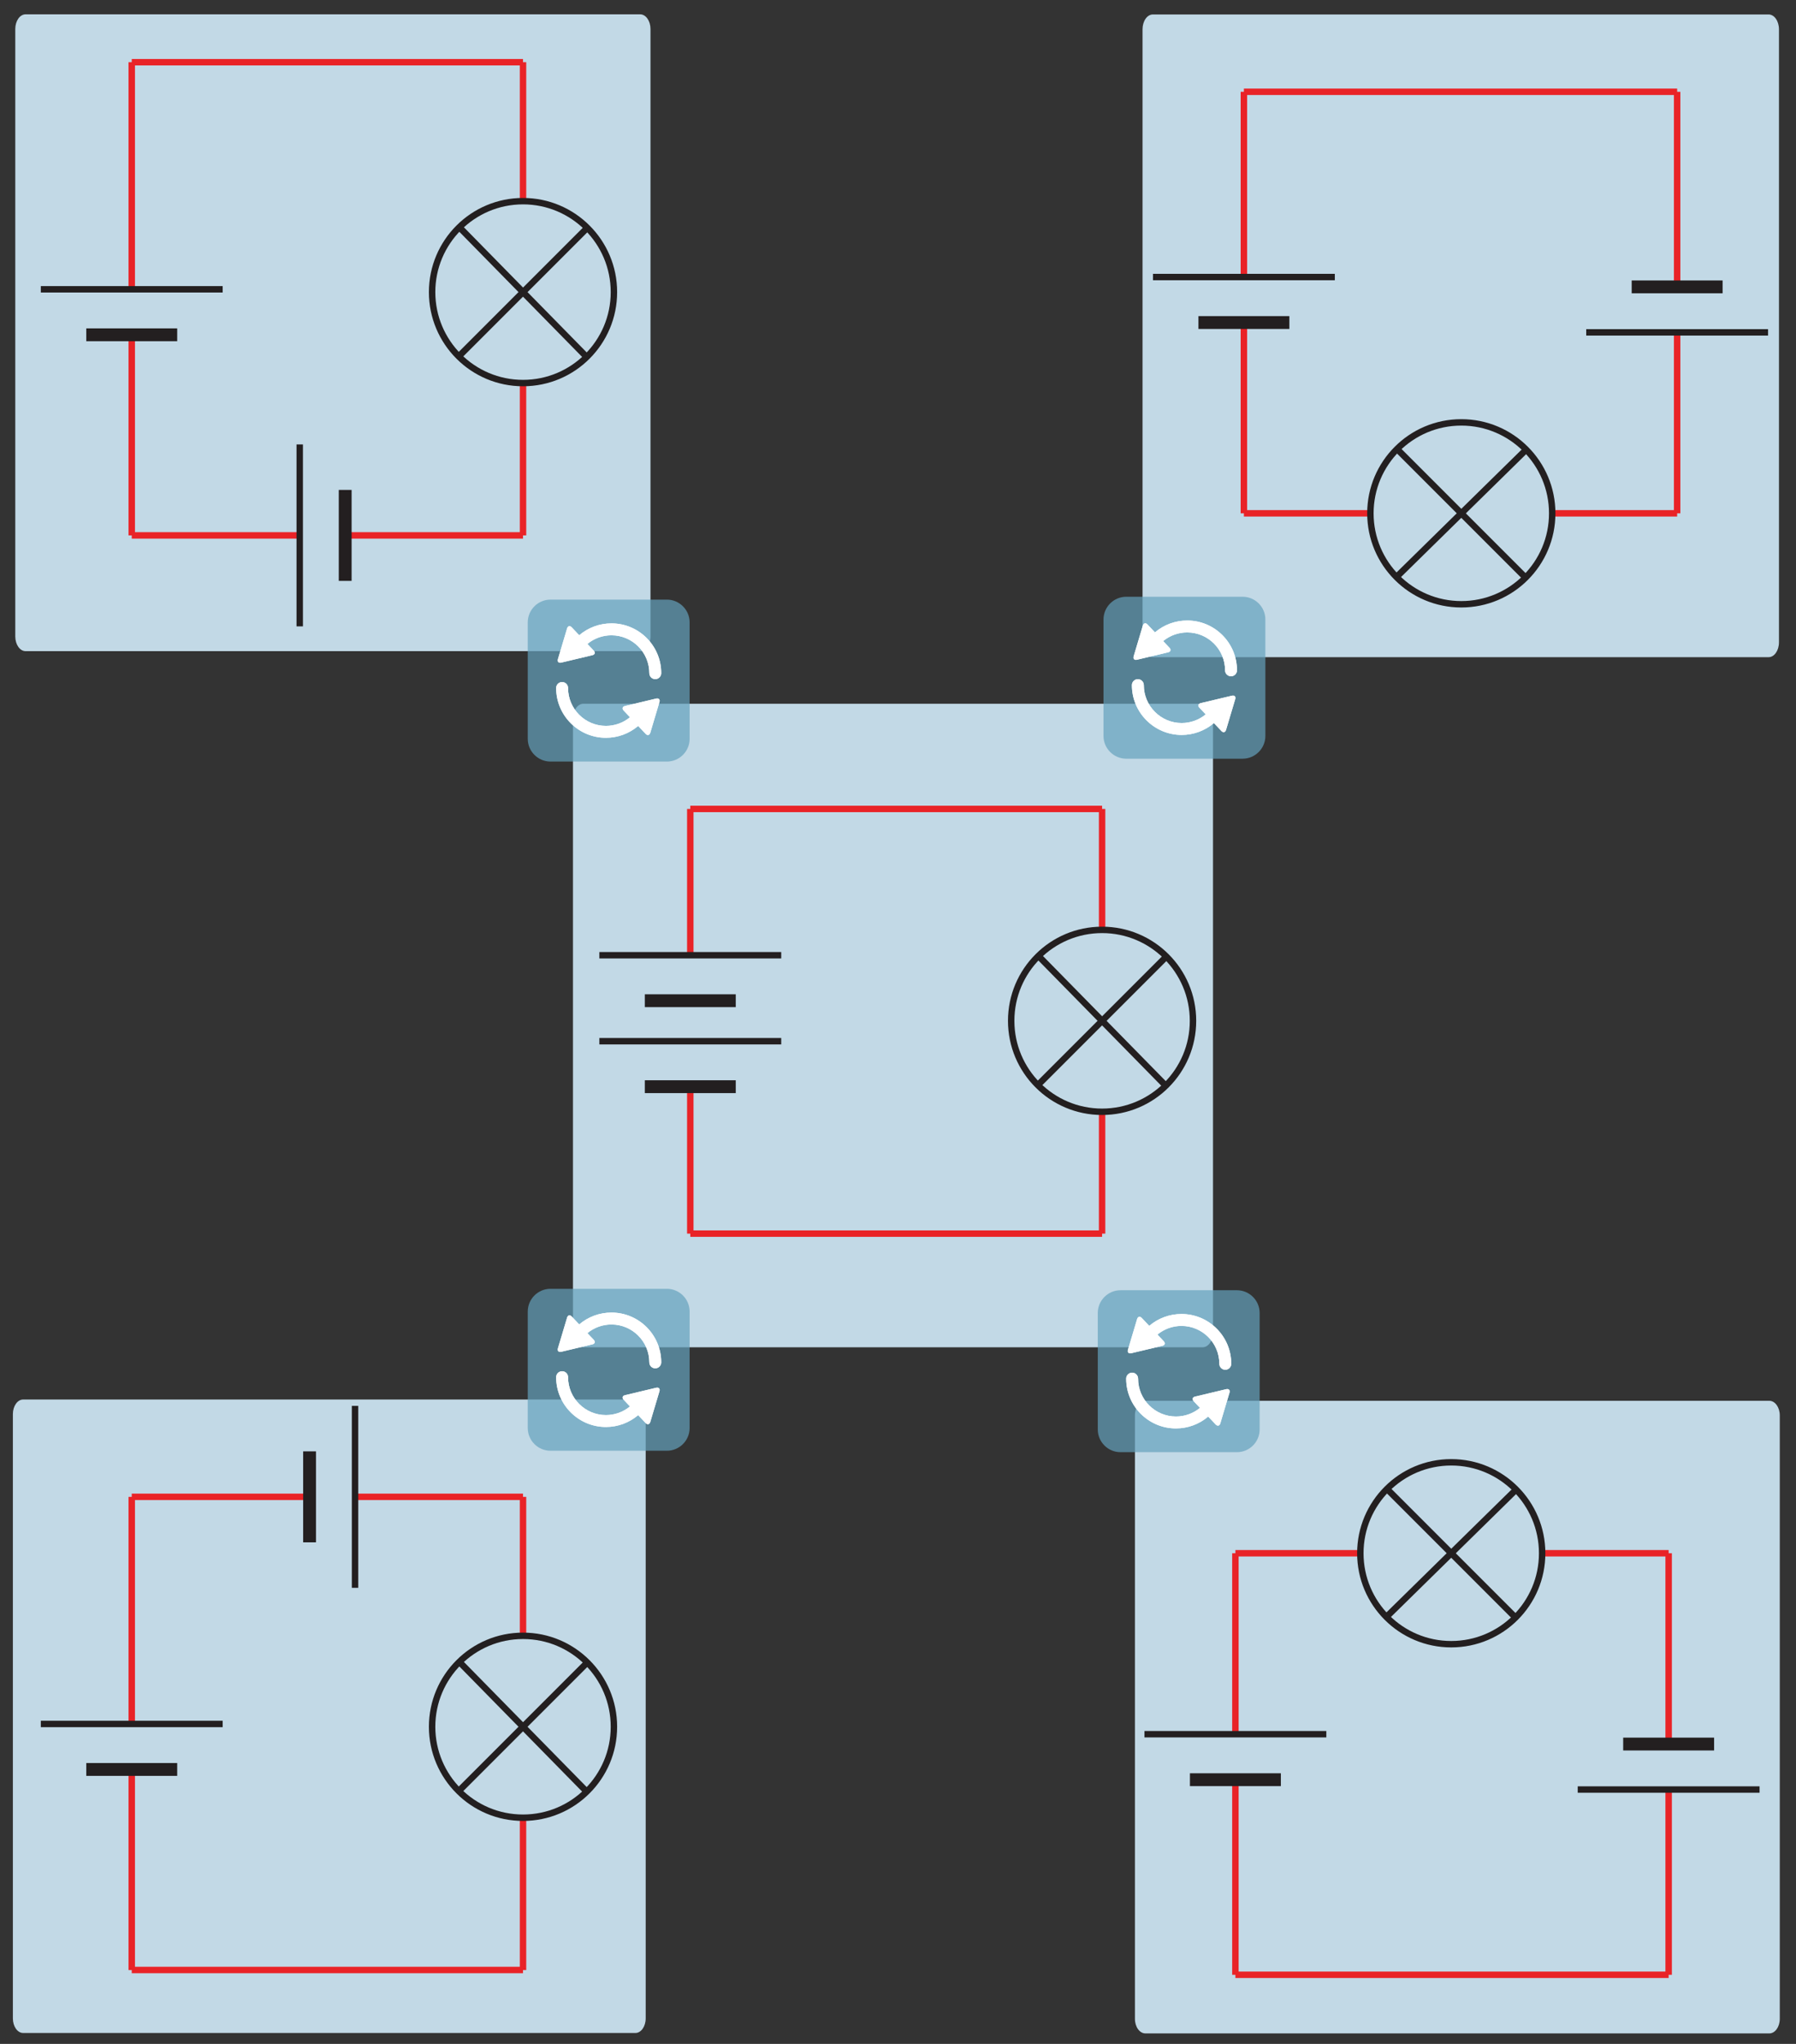 <?xml version="1.0" encoding="utf-8"?>
<!-- Generator: Adobe Illustrator 17.0.0, SVG Export Plug-In . SVG Version: 6.00 Build 0)  -->
<!DOCTYPE svg PUBLIC "-//W3C//DTD SVG 1.1//EN" "http://www.w3.org/Graphics/SVG/1.1/DTD/svg11.dtd">
<svg version="1.1" xmlns="http://www.w3.org/2000/svg" xmlns:xlink="http://www.w3.org/1999/xlink" x="0px" y="0px" width="418px"
	 height="475.5px" viewBox="-0.5 0.5 418 475.5" enable-background="new -0.5 0.5 418 475.5" xml:space="preserve">
<rect x="-0.5" y="0.5" width="418" height="475.5" fill="#333333" stroke="none"/>
<symbol  id="Conceptual_pane_2" viewBox="-738.356 -540.434 280 195.451">
	<g id="prototype_overview_-_physical_13_">
		<path fill="#C2D9E6" d="M-458.356-535.927c0-2.487-2.034-4.506-4.547-4.506h-270.912c-2.507,0-4.541,2.019-4.541,4.506v186.435
			c0,2.487,2.034,4.51,4.541,4.51h270.912c2.513,0,4.547-2.023,4.547-4.51V-535.927z"/>
	</g>
</symbol>
<symbol  id="Redescription_right_and_left" viewBox="-18.836 -18.837 37.672 37.674">
	<path opacity="0.7" fill="#65A2BC" d="M18.835-13.55c0-2.908-2.379-5.287-5.287-5.287h-27.1c-2.906,0-5.285,2.379-5.285,5.287v27.1
		c0,2.908,2.379,5.287,5.285,5.287h27.1c2.908,0,5.287-2.379,5.287-5.287V-13.55z"/>
	<g>
		<path fill="#FFFFFF" d="M8.624-12.417c-0.008,0.008-0.014,0.018-0.023,0.027l-1.742,1.84c-2.094-1.783-4.736-2.758-7.504-2.76
			c-3.193-0.002-6.09,1.299-8.188,3.396c-2.098,2.098-3.398,4.992-3.396,8.188c0,0.766,0.621,1.387,1.387,1.387
			c0.383,0,0.729-0.154,0.981-0.406c0.25-0.252,0.406-0.598,0.406-0.98c-0.002-2.43,0.988-4.631,2.584-6.227
			c1.596-1.596,3.797-2.586,6.227-2.586c2.057,0,4.023,0.713,5.598,2.008L3.482-6.972C3.062-6.528,3.205-6.05,3.796-5.909
			l7.258,1.729c0.289,0.068,0.521,0.018,0.66-0.121c0.144-0.146,0.189-0.389,0.101-0.685l-2.135-7.148
			C9.509-12.708,9.039-12.831,8.624-12.417z"/>
		<path fill="#FFFFFF" d="M-3.799,5.907l-7.256-1.727c-0.289-0.068-0.521-0.018-0.66,0.121c-0.144,0.145-0.191,0.387-0.102,0.684
			l2.135,7.148c0.172,0.572,0.641,0.695,1.053,0.283c0.008-0.01,0.018-0.018,0.025-0.027l1.742-1.842
			c2.094,1.783,4.738,2.76,7.506,2.76c3.193,0.002,6.09-1.297,8.188-3.396c2.098-2.098,3.398-4.992,3.396-8.188
			c0-0.764-0.621-1.385-1.389-1.387c-0.381-0.002-0.727,0.156-0.979,0.406c-0.25,0.252-0.406,0.596-0.406,0.98
			c0,2.43-0.988,4.633-2.584,6.228c-1.596,1.596-3.799,2.584-6.228,2.584c-2.055,0-4.022-0.711-5.596-2.008l1.471-1.559
			C-3.063,6.526-3.208,6.048-3.799,5.907z"/>
		<g>
			<g>
				<path fill="#FFFFFF" d="M9.681-12.136l2.135,7.148c0.088,0.297,0.043,0.539-0.101,0.685c-0.139,0.139-0.371,0.19-0.66,0.121
					L3.796-5.909C3.205-6.05,3.062-6.528,3.482-6.972L4.953-8.53c-1.574-1.295-3.541-2.008-5.598-2.008
					c-2.43,0-4.631,0.99-6.227,2.586c-1.596,1.596-2.586,3.797-2.584,6.227c0,0.383-0.156,0.728-0.406,0.98
					c-0.252,0.252-0.598,0.406-0.981,0.406c-0.766,0-1.387-0.621-1.387-1.387c-0.002-3.195,1.299-6.09,3.396-8.188
					c2.098-2.098,4.994-3.398,8.188-3.396c2.768,0.002,5.41,0.977,7.504,2.76l1.742-1.84c0.01-0.01,0.016-0.019,0.023-0.027
					C9.039-12.831,9.509-12.708,9.681-12.136z"/>
			</g>
			<g>
				<g>
					<path fill="#FFFFFF" d="M-3.483,6.97l-1.471,1.559c1.574,1.297,3.541,2.008,5.596,2.008c2.43,0,4.633-0.988,6.228-2.584
						c1.596-1.596,2.584-3.799,2.584-6.228c0-0.385,0.156-0.728,0.406-0.98c0.252-0.25,0.598-0.408,0.979-0.406
						c0.767,0.002,1.389,0.623,1.389,1.387c0.002,3.195-1.299,6.09-3.396,8.188c-2.098,2.1-4.994,3.398-8.188,3.396
						c-2.768,0-5.412-0.977-7.506-2.76l-1.742,1.842c-0.008,0.01-0.018,0.018-0.025,0.027c-0.412,0.412-0.881,0.289-1.053-0.283
						l-2.135-7.148c-0.09-0.297-0.043-0.539,0.102-0.684c0.139-0.139,0.371-0.189,0.66-0.121l7.256,1.727
						C-3.208,6.048-3.063,6.526-3.483,6.97z"/>
				</g>
			</g>
		</g>
	</g>
</symbol>
<g id="Panes">
	
		<use xlink:href="#Conceptual_pane_2"  width="280" height="195.451" x="-738.356" y="-540.434" transform="matrix(0.532 0 0 -0.766 525.659 -100.04)" overflow="visible"/>
	
		<use xlink:href="#Conceptual_pane_2"  width="280" height="195.451" x="-738.356" y="-540.434" transform="matrix(0.528 0 0 -0.758 392.907 -257.663)" overflow="visible"/>
	
		<use xlink:href="#Conceptual_pane_2"  width="280" height="195.451" x="-738.356" y="-540.434" transform="matrix(0.529 0 0 -0.765 656.003 -260.047)" overflow="visible"/>
	
		<use xlink:href="#Conceptual_pane_2"  width="280" height="195.451" x="-738.356" y="-540.434" transform="matrix(0.526 0 0 -0.754 390.873 65.968)" overflow="visible"/>
	
		<use xlink:href="#Conceptual_pane_2"  width="280" height="195.451" x="-738.356" y="-540.434" transform="matrix(0.536 0 0 -0.753 659.402 66.609)" overflow="visible"/>
</g>
<g id="Contents">
	<g>
		<g>
			<line fill="none" stroke="#E92327" stroke-width="1.5" x1="30.161" y1="67.805" x2="30.161" y2="14.972"/>
			<line fill="none" stroke="#E92327" stroke-width="1.5" x1="30.161" y1="78.387" x2="30.161" y2="125.055"/>
			<g>
				<line fill="none" stroke="#231F20" stroke-width="1.493" x1="9" y1="67.805" x2="51.324" y2="67.805"/>
				<line fill="none" stroke="#231F20" stroke-width="2.986" x1="19.581" y1="78.387" x2="40.743" y2="78.387"/>
			</g>
		</g>
		<g>
			<line fill="none" stroke="#E92327" stroke-width="1.5" x1="69.258" y1="125.056" x2="30.161" y2="125.056"/>
			<line fill="none" stroke="#E92327" stroke-width="1.5" x1="79.84" y1="125.056" x2="121.227" y2="125.056"/>
			<g>
				<line fill="none" stroke="#231F20" stroke-width="1.493" x1="69.258" y1="146.218" x2="69.258" y2="103.893"/>
				<line fill="none" stroke="#231F20" stroke-width="2.986" x1="79.84" y1="135.636" x2="79.84" y2="114.474"/>
			</g>
		</g>
		<g>
			<line fill="none" stroke="#E92327" stroke-width="1.493" x1="121.227" y1="47.508" x2="121.227" y2="14.972"/>
			<line fill="none" stroke="#E92327" stroke-width="1.493" x1="121.227" y1="89.615" x2="121.227" y2="125.055"/>
			<line fill="none" stroke="#231F20" stroke-width="1.493" x1="106.024" y1="83.66" x2="136.43" y2="53.254"/>
			<line fill="none" stroke="#231F20" stroke-width="1.493" x1="106.719" y1="53.678" x2="135.735" y2="83.235"/>
			<circle fill="none" stroke="#231F20" stroke-width="1.493" cx="121.227" cy="68.457" r="21.158"/>
		</g>
		<line fill="none" stroke="#E92327" stroke-width="1.493" x1="121.227" y1="14.972" x2="30.162" y2="14.972"/>
	</g>
	<g>
		<g>
			<line fill="none" stroke="#E92327" stroke-width="1.5" x1="30.161" y1="401.564" x2="30.161" y2="348.732"/>
			<line fill="none" stroke="#E92327" stroke-width="1.5" x1="30.161" y1="412.146" x2="30.161" y2="458.815"/>
			<g>
				<line fill="none" stroke="#231F20" stroke-width="1.493" x1="9" y1="401.564" x2="51.324" y2="401.564"/>
				<line fill="none" stroke="#231F20" stroke-width="2.986" x1="19.581" y1="412.146" x2="40.743" y2="412.146"/>
			</g>
		</g>
		<g>
			<line fill="none" stroke="#E92327" stroke-width="1.5" x1="82.13" y1="348.726" x2="121.227" y2="348.726"/>
			<line fill="none" stroke="#E92327" stroke-width="1.5" x1="71.548" y1="348.726" x2="30.161" y2="348.726"/>
			<g>
				<line fill="none" stroke="#231F20" stroke-width="1.493" x1="82.13" y1="327.565" x2="82.13" y2="369.89"/>
				<line fill="none" stroke="#231F20" stroke-width="2.986" x1="71.548" y1="338.146" x2="71.548" y2="359.308"/>
			</g>
		</g>
		<g>
			<line fill="none" stroke="#E92327" stroke-width="1.493" x1="121.227" y1="381.267" x2="121.227" y2="348.732"/>
			<line fill="none" stroke="#E92327" stroke-width="1.493" x1="121.227" y1="423.375" x2="121.227" y2="458.815"/>
			<line fill="none" stroke="#231F20" stroke-width="1.493" x1="106.024" y1="417.42" x2="136.43" y2="387.013"/>
			<line fill="none" stroke="#231F20" stroke-width="1.493" x1="106.719" y1="387.437" x2="135.735" y2="416.994"/>
			<circle fill="none" stroke="#231F20" stroke-width="1.493" cx="121.227" cy="402.217" r="21.158"/>
		</g>
		<line fill="none" stroke="#E92327" stroke-width="1.493" x1="30.161" y1="458.8" x2="121.226" y2="458.8"/>
	</g>
	<g>
		<g>
			<line fill="none" stroke="#E92327" stroke-width="1.5" x1="289.004" y1="64.952" x2="289.004" y2="21.855"/>
			<line fill="none" stroke="#E92327" stroke-width="1.5" x1="289.004" y1="75.534" x2="289.004" y2="119.921"/>
			<g>
				<line fill="none" stroke="#231F20" stroke-width="1.493" x1="267.843" y1="64.952" x2="310.167" y2="64.952"/>
				<line fill="none" stroke="#231F20" stroke-width="2.986" x1="278.424" y1="75.534" x2="299.586" y2="75.534"/>
			</g>
		</g>
		<g>
			<line fill="none" stroke="#E92327" stroke-width="1.5" x1="389.839" y1="77.823" x2="389.839" y2="119.921"/>
			<line fill="none" stroke="#E92327" stroke-width="1.5" x1="389.839" y1="67.241" x2="389.839" y2="21.855"/>
			<g>
				<line fill="none" stroke="#231F20" stroke-width="1.493" x1="411" y1="77.823" x2="368.676" y2="77.823"/>
				<line fill="none" stroke="#231F20" stroke-width="2.986" x1="400.419" y1="67.241" x2="379.257" y2="67.241"/>
			</g>
		</g>
		<g>
			<line fill="none" stroke="#E92327" stroke-width="1.493" x1="360.553" y1="119.921" x2="389.838" y2="119.921"/>
			<line fill="none" stroke="#E92327" stroke-width="1.493" x1="318.445" y1="119.921" x2="289.004" y2="119.921"/>
			<line fill="none" stroke="#231F20" stroke-width="1.493" x1="324.4" y1="104.718" x2="354.807" y2="135.124"/>
			<line fill="none" stroke="#231F20" stroke-width="1.493" x1="354.383" y1="105.413" x2="324.826" y2="134.429"/>
			<circle fill="none" stroke="#231F20" stroke-width="1.493" cx="339.603" cy="119.921" r="21.158"/>
		</g>
		<line fill="none" stroke="#E92327" stroke-width="1.493" x1="389.839" y1="21.855" x2="289.004" y2="21.855"/>
	</g>
	<g>
		<g>
			<line fill="none" stroke="#E92327" stroke-width="1.5" x1="387.86" y1="416.819" x2="387.86" y2="459.917"/>
			<line fill="none" stroke="#E92327" stroke-width="1.5" x1="387.86" y1="406.237" x2="387.86" y2="361.85"/>
			<g>
				<line fill="none" stroke="#231F20" stroke-width="1.493" x1="409.021" y1="416.819" x2="366.697" y2="416.819"/>
				<line fill="none" stroke="#231F20" stroke-width="2.986" x1="398.44" y1="406.237" x2="377.278" y2="406.237"/>
			</g>
		</g>
		<g>
			<line fill="none" stroke="#E92327" stroke-width="1.5" x1="287.025" y1="403.948" x2="287.025" y2="361.85"/>
			<line fill="none" stroke="#E92327" stroke-width="1.5" x1="287.025" y1="414.53" x2="287.025" y2="459.917"/>
			<g>
				<line fill="none" stroke="#231F20" stroke-width="1.493" x1="265.864" y1="403.948" x2="308.188" y2="403.948"/>
				<line fill="none" stroke="#231F20" stroke-width="2.986" x1="276.445" y1="414.53" x2="297.607" y2="414.53"/>
			</g>
		</g>
		<g>
			<line fill="none" stroke="#E92327" stroke-width="1.493" x1="316.311" y1="361.85" x2="287.026" y2="361.85"/>
			<line fill="none" stroke="#E92327" stroke-width="1.493" x1="358.419" y1="361.85" x2="387.86" y2="361.85"/>
			<line fill="none" stroke="#231F20" stroke-width="1.493" x1="352.464" y1="377.053" x2="322.058" y2="346.647"/>
			<line fill="none" stroke="#231F20" stroke-width="1.493" x1="322.481" y1="376.358" x2="352.038" y2="347.343"/>
			<circle fill="none" stroke="#231F20" stroke-width="1.493" cx="337.261" cy="361.85" r="21.158"/>
		</g>
		<line fill="none" stroke="#E92327" stroke-width="1.493" x1="287.025" y1="459.917" x2="387.86" y2="459.917"/>
	</g>
	<g>
		<g>
			<line fill="none" stroke="#E92327" stroke-width="1.493" x1="256" y1="217.038" x2="256" y2="188.691"/>
			<line fill="none" stroke="#E92327" stroke-width="1.493" x1="256" y1="259.145" x2="256" y2="287.492"/>
			<line fill="none" stroke="#231F20" stroke-width="1.493" x1="240.797" y1="253.19" x2="271.203" y2="222.784"/>
			<line fill="none" stroke="#231F20" stroke-width="1.493" x1="241.492" y1="223.208" x2="270.508" y2="252.764"/>
			<circle fill="none" stroke="#231F20" stroke-width="1.493" cx="256" cy="237.987" r="21.158"/>
		</g>
		<line fill="none" stroke="#E92327" stroke-width="1.493" x1="256" y1="188.691" x2="160.157" y2="188.691"/>
		<line fill="none" stroke="#E92327" stroke-width="1.493" x1="256" y1="287.492" x2="160.157" y2="287.492"/>
		<g>
			<line fill="none" stroke="#E92327" stroke-width="1.5" x1="160.157" y1="222.728" x2="160.157" y2="188.691"/>
			<line fill="none" stroke="#E92327" stroke-width="1.5" x1="160.157" y1="253.674" x2="160.157" y2="287.492"/>
			<g>
				<g>
					<line fill="none" stroke="#231F20" stroke-width="1.493" x1="138.997" y1="242.728" x2="181.321" y2="242.728"/>
					<line fill="none" stroke="#231F20" stroke-width="2.986" x1="149.577" y1="253.308" x2="170.739" y2="253.308"/>
				</g>
				<g>
					<line fill="none" stroke="#231F20" stroke-width="1.493" x1="138.997" y1="222.728" x2="181.321" y2="222.728"/>
					<line fill="none" stroke="#231F20" stroke-width="2.986" x1="149.577" y1="233.308" x2="170.739" y2="233.308"/>
				</g>
			</g>
		</g>
	</g>
</g>
<g id="Transition_buttons">
	
		<use xlink:href="#Redescription_right_and_left"  width="37.672" height="37.674" x="-18.836" y="-18.837" transform="matrix(1 0 0 -1 141.167 158.833)" overflow="visible"/>
	
		<use xlink:href="#Redescription_right_and_left"  width="37.672" height="37.674" x="-18.836" y="-18.837" transform="matrix(1 0 0 -1 275.167 158.166)" overflow="visible"/>
	
		<use xlink:href="#Redescription_right_and_left"  width="37.672" height="37.674" x="-18.836" y="-18.837" transform="matrix(1 0 0 -1 141.167 319.166)" overflow="visible"/>
	
		<use xlink:href="#Redescription_right_and_left"  width="37.672" height="37.674" x="-18.836" y="-18.837" transform="matrix(1 0 0 -1 273.834 319.5)" overflow="visible"/>
</g>
<g id="Frames">
	<g id="Pane_1">
		
			<rect x="132.65" y="164.991" opacity="0" fill="#FFFFFF" stroke="#000000" stroke-miterlimit="10" width="149.053" height="149.173"/>
	</g>
	<g id="Pane_2">
		<rect x="2.682" y="4" opacity="0" fill="#FFFFFF" stroke="#000000" stroke-miterlimit="10" width="147.981" height="148.246"/>
	</g>
	<g id="Pane_3">
		<rect x="265.057" y="4" opacity="0" fill="#FFFFFF" stroke="#000000" stroke-miterlimit="10" width="148.27" height="149.597"/>
	</g>
	<g id="Pane_4">
		
			<rect x="2.466" y="326.473" opacity="0" fill="#FFFFFF" stroke="#000000" stroke-miterlimit="10" width="147.111" height="147.227"/>
	</g>
	<g id="Pane_5">
		
			<rect x="263.504" y="326.473" opacity="0" fill="#FFFFFF" stroke="#000000" stroke-miterlimit="10" width="150.148" height="147.21"/>
	</g>
	<g id="All_Panes">
		<rect x="2.466" y="4" opacity="0" fill="#FFFFFF" stroke="#000000" stroke-miterlimit="10" width="411.186" height="469.701"/>
	</g>
</g>
<g id="_x3C_Pane_1_x2C_Pane_2_x2C_Pane_3_x2C_Pane_4_x2C_Pane_5_x2C_All_Panes_x3E_">
</g>
</svg>

